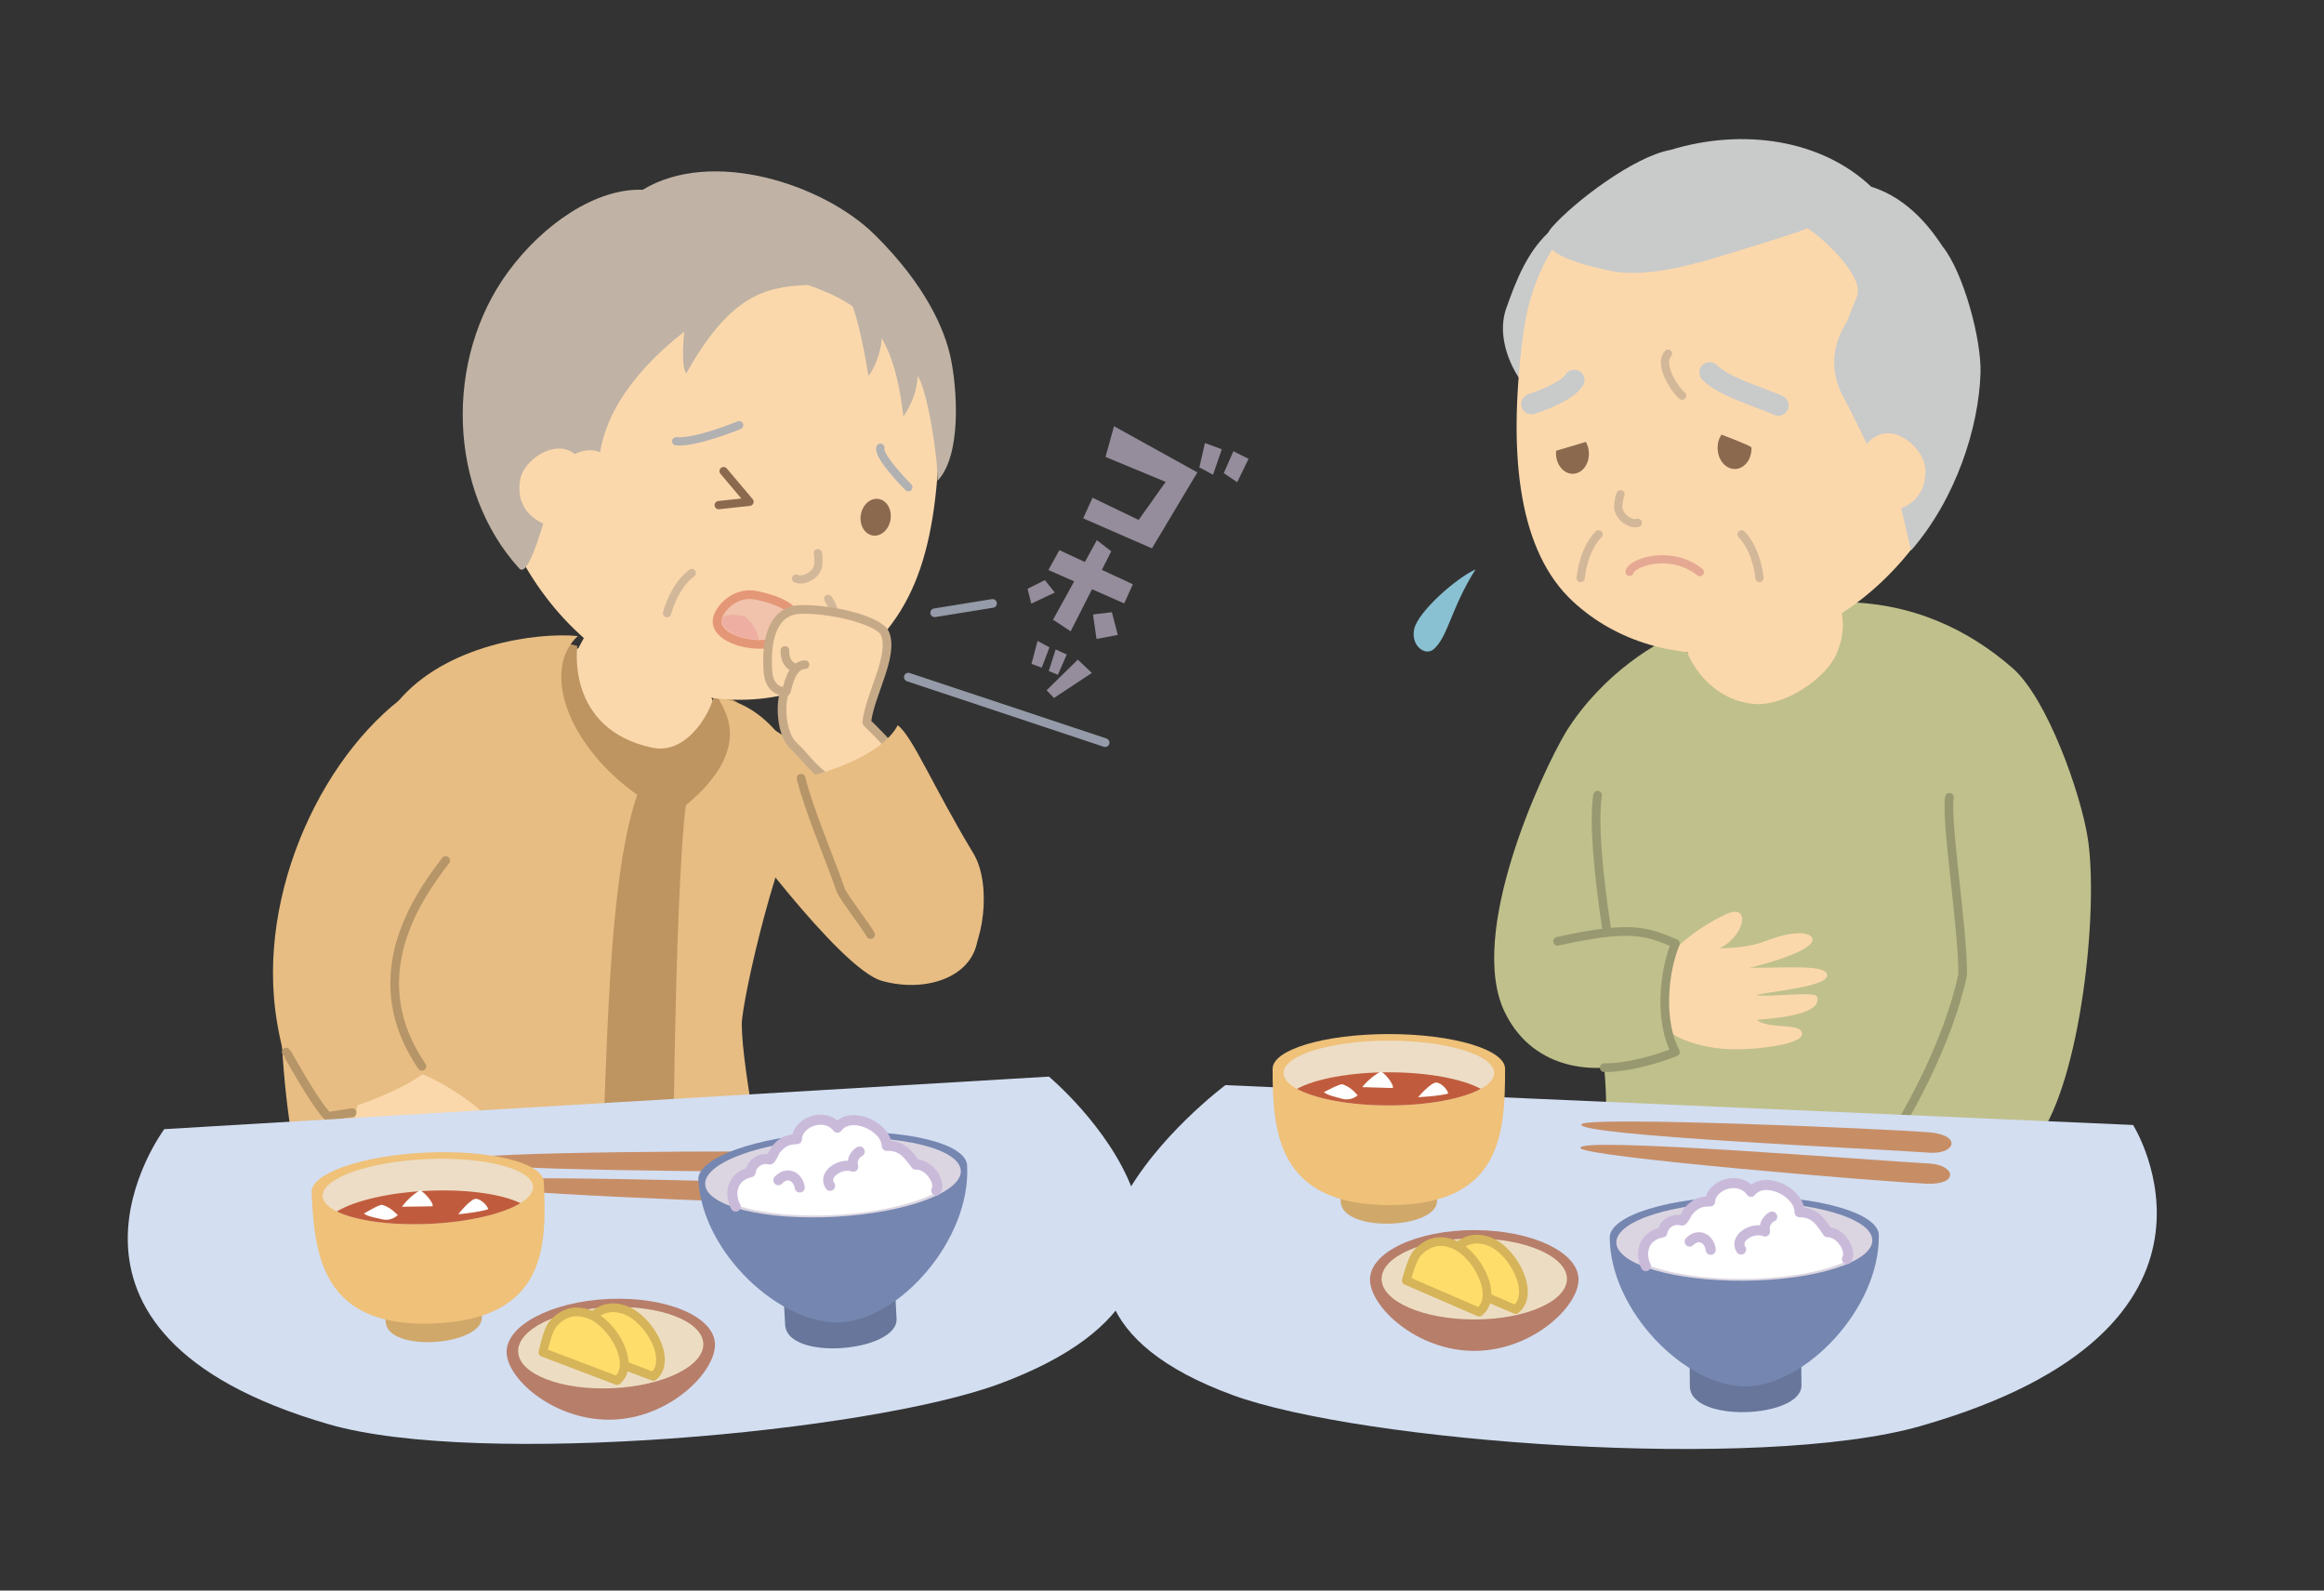 <?xml version="1.0" encoding="UTF-8"?><svg id="_レイヤー_1" xmlns="http://www.w3.org/2000/svg" viewBox="0 0 534.91 365.99"><rect x="0" y="0" width="534.91" height="365.99" fill="#333333" stroke="none"/><defs><style>.cls-1{fill:#acadae;}.cls-2,.cls-3,.cls-4,.cls-5,.cls-6,.cls-7,.cls-8,.cls-9,.cls-10,.cls-11,.cls-12,.cls-13,.cls-14,.cls-15,.cls-16{stroke-linecap:round;stroke-linejoin:round;}.cls-2,.cls-3,.cls-5,.cls-6,.cls-8,.cls-9,.cls-13,.cls-14{stroke-width:2px;}.cls-2,.cls-5{stroke:#c6aa88;}.cls-2,.cls-17{fill:#fbd8ac;}.cls-18{fill:#d3def1;}.cls-3{stroke:#b69568;}.cls-3,.cls-4,.cls-5,.cls-7,.cls-9,.cls-10,.cls-12,.cls-14,.cls-15,.cls-16{fill:none;}.cls-4,.cls-11{stroke:#cabada;stroke-width:2.32px;}.cls-19{fill:#be9461;}.cls-6{fill:#f1c3ac;stroke:#e49776;}.cls-20{fill:#c05c3d;}.cls-21{fill:#e7bd83;}.cls-22{fill:#dbd5e1;}.cls-23{fill:#4c4948;}.cls-7{stroke:#e5a993;}.cls-7,.cls-12,.cls-15{stroke-width:1.9px;}.cls-24{fill:#efc179;}.cls-8,.cls-9{stroke:#989970;}.cls-8,.cls-25{fill:#c0c08c;}.cls-26,.cls-13{fill:#fedd6b;}.cls-27{fill:#d0a86a;}.cls-10{stroke:#c9caca;stroke-width:4.75px;}.cls-11,.cls-28{fill:#fff;}.cls-12{stroke:#d3b799;}.cls-29{fill:#c9caca;}.cls-30{fill:#b77e6a;}.cls-31{fill:#c0b3a5;}.cls-13{stroke:#d6b459;}.cls-32{fill:#edddc6;}.cls-33{fill:#958d9b;}.cls-34{fill:#ecddc2;}.cls-35{fill:#7586b0;}.cls-36{fill:#89c1d3;}.cls-37{fill:#8b694f;}.cls-14{stroke:#959ba9;}.cls-15{stroke:#b1b1b2;}.cls-16{stroke:#8b694f;stroke-width:1.9px;}.cls-38{fill:#67769a;}.cls-39{fill:#eeafa2;}.cls-40{fill:#c78e66;}</style></defs><path class="cls-21" d="M167.75,187.98s25.39,34.99,35.27,37.73,20.43-.69,21.91-9.09-43.7-49.48-49.27-49.77-7.92,21.12-7.92,21.12Z"/><path class="cls-17" d="M428.9,180.84c1.54-.91-.31-33.84.89-36.13-11.12-10.67-31.91-3-39.51.15-1.53.64-8.76,35.12-7.85,36.61,2.94.72,44.09.78,46.47-.64Z"/><path class="cls-23" d="M377.76,179.8h4.68s-6.16-.2-6.16-2.14c0-2.77-4.69-2.77-4.68,0,0,1.93,6.16,2.13,6.16,2.13Z"/><path class="cls-1" d="M384.48,179.53h3.91s-6.16-1.95-6.16-3.79c0-1.83-3.91-1.83-3.91,0,0,1.83,6.16,3.78,6.16,3.78Z"/><path class="cls-25" d="M480.52,192.77c-1.61-10.26-9.33-32.1-17.3-39.05-10.13-8.83-23.12-15.18-39.78-15.19.51,2.5,1.65,6.43-.75,11.96-2.41,5.54-11.7,11.92-18.6,11.51-10.91-.65-17.18-11.67-16.6-16.51-5.4,1.64-18.47,9.25-27.03,22.88-5.63,9.44-22.85,46.44-14.13,64.5,7.13,14.77,22.75,12.75,22.92,12.79,1.27,15.4-.69,13.32-.53,24.66,17.99,7.75,79.19,19.17,98.2,7.18,0-7,2.02-4.35,2.15-15.6,9.84-13.41,14.05-52.62,11.45-69.15Z"/><path class="cls-9" d="M438.51,256.82s9.93-16.7,13.24-32.6c0-11.21-3.91-34.9-3.06-40.75"/><path class="cls-9" d="M367.72,182.97c-.94,6.27.12,17.73,2.04,30.56"/><path class="cls-29" d="M346.66,71.03c-3.38,9.66,5.6,23.09,13.54,23.82,7.52.69,38.4-49.77,17.77-48.83-21.28.97-26.52,11.32-31.31,25.01Z"/><path class="cls-17" d="M361.96,138.33c-11.99-11.2-15.12-32.28-11.42-61.03,3.24-25.22,20.02-36.16,36.47-39.91,11.91-2.71,33.74,1.58,43.92,7.69,20.29,12.18,26.43,57.12,11.25,78.35-22.58,31.58-60.09,33.7-80.22,14.9Z"/><path class="cls-12" d="M376.98,120.31c-1.84.53-4.83-1.7-4.51-4.16.15-1.12.25-1.84.52-2.42"/><path class="cls-10" d="M393.5,85.72c3.28,3.31,11.37,5.58,15.82,7.58"/><path class="cls-10" d="M362.33,87.46c-1.81,2.99-9.83,5.51-9.83,5.51"/><path class="cls-12" d="M400.86,122.95c2.47,2.57,3.72,6.54,4.12,10.05"/><path class="cls-12" d="M367.93,122.95c-2.47,2.57-3.72,6.54-4.12,10.05"/><path class="cls-37" d="M403.14,102.98c.02.48-.03.96-.12,1.41-.42,1.99-1.86,3.47-3.62,3.53-2.16.07-3.98-2.03-4.06-4.68-.04-1.23.3-2.36.89-3.23,0,0,6.91,2.58,6.92,2.98Z"/><path class="cls-37" d="M365.01,101.69c.42.72.68,1.6.71,2.55.08,2.57-1.55,4.72-3.64,4.78-2.09.07-3.86-1.97-3.94-4.54,0-.26,0-.51.03-.76l6.83-2.03Z"/><path class="cls-7" d="M391.25,131.64c-6.83-5.42-15.85-2.09-16.18-.05"/><path class="cls-12" d="M383.91,81.39c-2.08,2.3,1.06,7.68,3.26,9.66"/><path class="cls-17" d="M397.51,210.27c-6.37,2.81-22.23,12.71-15.5,24.97,1.34,2.44,6.99,5.52,14.97,6.12,5.82.44,18.11-.88,17.79-3.54-.31-2.66-7.45-.8-10.42-3.15,7.08-.54,15.06-1.72,13.87-5.33-.46-1.41-12.1.33-14.05-.43,5.82-1.07,16.52-2.06,16.38-4.51-.13-2.46-8.11-1.71-17.83-1.71,7.03-1.7,15.2-4.55,14.43-6.79-.45-1.3-3.92-2-10.83.66-3.68,1.42-7.92,1.58-10.51,1.69,5.95-3.09,7.1-10.36,1.69-7.98Z"/><path class="cls-29" d="M357.24,52.26c4.98-5.69,18.72-16.2,27.23-17.76,16.82-5.13,34.83-2.34,46.23,8.47,8.9,2.74,14.22,10.39,16.44,13.77,4.75,5.89,8.96,21.3,8.71,29.14-.38,12.34-5.58,28.84-15.96,40.76-.25-.5-1.2-5.29-2.29-9.67,3.07-1.23,5.76-3.94,5.56-8.97-.18-4.47-6.42-10.28-11.26-7.66-1.04.56-1.74,1.17-2.22,1.84-1.48-3.23-3.62-7.34-3.8-7.77-.92-2.13-3.98-5.97-3.7-11.75.17-3.41,1.45-6.4,3.12-8.95.32-1.41,2.09-5.06,2.27-6.06.95-5.16-9.6-14.16-11.68-15.17.55.27-12.57,4.23-13.99,4.67-9.43,2.93-22.05,7.13-31.38,5.14-9.68-2.06-17.76-4.92-13.29-10.02Z"/><path class="cls-8" d="M358.51,216.59c16.3-3.56,19.99-2.55,27.12.51-2.9,7.08-3.63,18.15,0,24.96,0,0-8.75,3.62-16.39,3.62"/><path class="cls-18" d="M442.08,328.13c-37.18,10.62-128.91,3.7-158.4-7.13-65.19-23.94-1.63-71.31-1.63-71.31l208.92,9.17s29.54,46.86-48.9,69.27Z"/><path class="cls-40" d="M363.81,264.21c1.3,2.06,69.25,7.7,79.6,8.16,7.67.33,6.68-4.35.55-4.65-10.72-.52-81.97-6.36-80.16-3.51Z"/><path class="cls-40" d="M364.01,258.68c1.56-1.88,69.69,1.03,80.01,1.87,7.65.63,6.07,5.15-.05,4.68-10.69-.82-82.13-3.95-79.96-6.55Z"/><path class="cls-27" d="M330.76,276.33c0,6.57-22.19,7.4-22.19,0v-8.22h22.19v8.22Z"/><path class="cls-24" d="M292.91,245.92c0,14.69,1.14,31.38,26.98,31.38s26.53-16.69,26.53-31.38c0-4.41-11.98-7.98-26.75-7.98s-26.75,3.57-26.75,7.98Z"/><ellipse class="cls-32" cx="319.67" cy="246.91" rx="24.24" ry="7.45"/><path class="cls-20" d="M298.52,250.55c4.15,2.27,12.06,3.81,21.15,3.81s17-1.54,21.15-3.81c-4.15-2.27-12.06-3.81-21.15-3.81s-17,1.54-21.15,3.81Z"/><path class="cls-28" d="M317.8,246.6c-1.62.79-3.41,2.43-4.25,3.55l7.05.21c.24-1.03-2.21-3.79-2.8-3.76Z"/><path class="cls-28" d="M330.7,249.1c-1.26-.21-4.3,3.37-4.3,3.37-.3,0,4.63-.2,6.93-.84-.06-.72-1.37-2.32-2.63-2.53Z"/><path class="cls-28" d="M308.79,252.8c1.47.45,2.76-.02,3.71-.76-.96-1.11-2.08-2.08-3.47-2.53-.67-.22-4.28,1.84-4.33,1.79.99.81,2.88,1.13,4.1,1.5Z"/><path class="cls-38" d="M414.64,318.75c.07,7.61-25.61,8.79-25.69.22l-.08-9.51,25.69-.22s.02,1.9.08,9.51Z"/><path class="cls-35" d="M370.51,284.78c.15,17.01,17.57,34.35,31.27,34.23,13.7-.12,30.82-17.76,30.67-34.77-.04-5.1-13.95-9.11-31.05-8.96-17.11.15-30.94,4.4-30.89,9.5Z"/><path class="cls-22" d="M372.03,285.9c.04,5,13.27,8.94,29.54,8.8,16.27-.14,29.42-4.31,29.38-9.31-.04-5-13.27-8.94-29.54-8.8-16.27.14-29.43,4.31-29.38,9.31Z"/><path class="cls-28" d="M377.04,290.08c4.83,2.59,14.01,4.29,24.52,4.2,10.52-.09,19.66-1.95,24.45-4.63-4.83-2.59-14.01-4.29-24.52-4.2-10.52.09-19.66,1.95-24.45,4.63Z"/><path class="cls-11" d="M425.11,289.72c1.17-2.02-1.5-6.26-4.45-6.18-1.65-2.45-2.9-4.56-6.46-4.61.05-4.58-8.07-8.58-11.17-4.69-2.68-3.84-9.16-1.69-9.42,2.22-2.19-.08-3.59.59-5.01,2.25-.31.37-1.14,2.24-1.47,2.15-2.37-.67-4.28,1.04-4.51,2.73-4.34.76-5.24,4.7-3.79,7.75"/><path class="cls-4" d="M407.91,279.98c.18-.3-2.16.98-1.66,3.39-2.9-1.18-7.22,1.51-5.51,4.15"/><path class="cls-4" d="M388.91,285.69c2.06-2.07,4.57-.68,4.84,1.89"/><path class="cls-30" d="M315.33,294.42c0,6.28,10.75,16.42,24,16.42s24-10.14,24-16.42-10.75-11.37-24-11.37-24,5.09-24,11.37Z"/><ellipse class="cls-34" cx="339.33" cy="294.28" rx="21.33" ry="9.33"/><path class="cls-13" d="M343,285.76c-3.12-1.27-5.91-.69-8.39,1.94-1.1,1.17-2.2,5.03-2.55,6.38l16.77,7.26c4.67-3.64-.52-13.42-5.82-15.58Z"/><path class="cls-26" d="M326.82,293.69l-.16-.07c-.01.55.05.48.16.07Z"/><path class="cls-13" d="M334.62,286.34c-3.12-1.27-5.91-.69-8.39,1.94-1.1,1.17-2.2,5.03-2.55,6.38l16.77,7.26c4.67-3.64-.52-13.42-5.82-15.58Z"/><path class="cls-36" d="M339.63,131.01c-4.51,2.05-13.17,9.69-14.11,13.67-.9,3.82,2.5,6.44,4.51,4.67,3.27-2.88,4.07-9.68,9.6-18.34Z"/><path class="cls-17" d="M156.9,174.17c1.71-.55,10.15-8.52,6.65-13.94-.1-9.27-12.34-8.91-18.8-9.69-3.92-.47-8.69-2-18.31-.92-1.65.18.22,9.11.76,10.77,8.79,26.65,27.06,14.62,29.7,13.78Z"/><polygon class="cls-17" points="150.69 164.78 129.08 156.64 137.79 140.49 154.81 146.9 150.69 164.78"/><path class="cls-19" d="M179.97,196.98s-1.82-6.14,5.48-14.04c-3-11.09-11.71-20.16-20.91-24.11-.25,4.05-6,15.01-14.43,13.21-19.89-4.24-17.27-23.19-17.22-23.4-4.39-1.55-28-3.52-44.14,16.33-11.46,14.74-11.81,29.69-3.26,32.96-1.61,10.31-4.83,23.05-7.17,29.29-7.09,18.89,26.81,51.33,26.81,51.33,10.38,4.71,49.67,5.6,55.39-9.14,3.36-24.8,8.78-50.84,19.45-72.43Z"/><path class="cls-21" d="M186.28,184.35c-1.54-10.19-10.11-22.66-20.89-23.68.27,1.55,9.17,10.82-7.54,24.63-2.81,22.69-3.05,98.85-3.05,98.85,5.24,3.01,14.13-4.42,22.08-8.4,0,0-6.08-29.31-6.15-39.98-.04-5.51,8.95-44.92,15.55-51.43Z"/><path class="cls-21" d="M91.59,161.44c10.89-13.06,31.78-16,41.41-15.09-8.35,7.67-2.63,24.95,13.68,36.55-9.16,25.91-6.26,93.11-10.14,106.64-11.86,11-53.04,3.78-62.08-1.6-9.39-18.99-12.67-65.86-7.09-79.38,1.52-10.32,17.97-38.7,24.21-47.13Z"/><path class="cls-17" d="M111.91,256.83c-4.68-5.15-25.6-18.58-28.59-6.81-1.86,7.3-2.94,12.45-1.26,16.9,2.23,5.88,8.75,8.37,13.89,8.09,3.37-.18,7.63-.93,10.33-3.04,5.06-3.94-.9-9.43-2.33-14.04,2.33,2.04,12.71,4.12,7.96-1.11Z"/><path class="cls-21" d="M100.11,155.81l11.91,27.51c-23.25,27.93-13.77,50.95-14.14,63.42-9.14,6.85-25.7,10.48-25.7,10.48-5.64-6.75-8.46-19.31-9.13-27.79-2.4-29.99,15.19-62.56,37.07-73.61Z"/><path class="cls-3" d="M97.1,245.36c-13.5-19.81-2.08-37.58,5.48-47.36"/><path class="cls-17" d="M195.11,153.36c16.62-11.81,21-29.36,21.22-58.35.17-22.52-16.92-31.63-32.54-38.01-11.31-4.62-22.6-2.78-33.65,1.59-22.01,8.71-43.26,43.58-31.75,67,17.13,34.84,54.27,43.74,76.72,27.78Z"/><polyline class="cls-16" points="166.55 108.4 172.51 115.46 165.42 116.23"/><path class="cls-6" d="M182.78,144.76c-3.11,5.84-16.94,3.7-17.72-1.34-.4-2.63,3.79-7.49,8.92-6.46,3.47.7,11.45,2.83,8.8,7.8Z"/><path class="cls-39" d="M174.62,147.32c-.02-.22-3.95-.12-5.95-1.51-1.99-1.38-3.11-2.21-2.3-3.72.6-1.11,4.81-.48,5.14-.19,1.62,1.43,2.95,3.23,3.11,5.42Z"/><path class="cls-12" d="M183.23,133.13c1.73.82,5.04-.89,5.13-3.37.04-1.13.05-1.86-.12-2.47"/><path class="cls-15" d="M170.13,97.84s-10.12,4.16-14.49,3.69"/><path class="cls-15" d="M202.63,103.02c-.63,2.01,6.44,9.09,6.44,9.09"/><path class="cls-31" d="M201.25,53.94c-11.67-11.5-37.32-19.97-53.33-10.27-10.6-.41-22.76,7.73-30.94,18.84-14.73,20-13.96,50.19,2.53,68.29,3.01,3.31,8.4-22.46,9.78-24,1.9-2.12,5.37-4.13,8.85-2.75,2.08-13.21,13.89-23.48,19.38-27.73-.4,3.32-.57,8.33.42,9.6,9.69-17.1,17.3-20.05,28.05-20.32,13.71,4.76,19.67,10.86,21.94,30.25,1.82-2.68,3.13-5.78,3.29-9.32,2.27,3.27,4.69,18.91,4.57,24.1,5.65-5.92,4.51-21.47,2.98-28.52-1.33-6.1-5.53-16.36-17.51-28.17Z"/><path class="cls-17" d="M119.78,110.16c-1.42,7.19,3.98,10.47,8.15,11.19,4.17.72,5.14-3.2,5.9-7.62.75-4.41,1.63-6.84-1.75-9.4-4.38-3.33-11.43,1.44-12.3,5.84Z"/><path class="cls-12" d="M159.23,131.85c-2.85,2.13-4.74,5.85-5.7,9.24"/><path class="cls-12" d="M190.61,137.81c2.05,2.91,1.9,5.94,1.76,9.47"/><path class="cls-31" d="M193.45,64.83c3.54,4.33,5.57,16.3,6.42,21.68,2.16-2.59,4.97-10.61,1.53-15.24"/><path class="cls-37" d="M204.97,119.56c-.37,2.32-2.2,3.96-4.09,3.66-1.89-.3-3.12-2.43-2.75-4.75.37-2.32,2.2-3.96,4.09-3.66,1.89.3,3.12,2.43,2.75,4.75Z"/><path class="cls-3" d="M65.89,242.09c.24.14,6.02,11.06,9.55,14.81l5.61-.88"/><path class="cls-18" d="M75.72,327.74c34.57,9.99,124.36,1.81,154.4-9.35,66.41-24.65,11.31-70.66,11.31-70.66l-203.62,12.09s-35.01,46.85,37.91,67.92Z"/><path class="cls-40" d="M106.32,272.4c1.4,2,69.53,4.56,79.89,4.55,7.67-.01,6.48-4.65.34-4.67-10.73-.04-82.17-2.65-80.23.12Z"/><path class="cls-40" d="M106.28,266.87c1.47-1.95,69.66-2.13,80.01-1.75,7.67.28,6.3,4.87.16,4.68-10.72-.34-82.22-.23-80.17-2.93Z"/><path class="cls-27" d="M110.91,303.05c.3,6.57-21.83,8.39-22.16,1l-.37-8.21,22.16-1,.37,8.21Z"/><path class="cls-24" d="M71.72,274.39c.66,14.68,2.55,31.3,28.37,30.13s25.75-17.87,25.08-32.55c-.2-4.4-12.33-7.43-27.09-6.76-14.76.67-26.56,4.78-26.36,9.18Z"/><ellipse class="cls-32" cx="98.49" cy="274.16" rx="24.24" ry="7.45" transform="translate(-12.3 4.73) rotate(-2.59)"/><path class="cls-20" d="M77.53,278.76c4.25,2.08,12.22,3.26,21.3,2.85,9.08-.41,16.91-2.3,20.96-4.76-4.25-2.08-12.22-3.26-21.3-2.85s-16.91,2.3-20.96,4.76Z"/><path class="cls-28" d="M96.61,273.94c-1.59.87-3.29,2.58-4.08,3.74l7.06-.11c.19-1.04-2.38-3.69-2.97-3.63Z"/><path class="cls-28" d="M109.62,275.85c-1.27-.15-4.14,3.56-4.14,3.56-.3.02,4.61-.41,6.88-1.16-.09-.71-1.47-2.25-2.74-2.4Z"/><path class="cls-28" d="M87.89,280.55c1.49.38,2.76-.15,3.67-.93-1.01-1.06-2.17-1.98-3.58-2.37-.68-.19-4.19,2.03-4.25,1.98,1.02.77,2.93,1,4.16,1.31Z"/><path class="cls-38" d="M206.36,303.43c.41,7.6-25.19,9.94-25.65,1.39l-.51-9.5,25.65-1.39s.1,1.9.51,9.5Z"/><path class="cls-35" d="M160.74,271.48c.92,16.99,19.11,33.52,32.79,32.79,13.68-.74,29.98-19.14,29.07-36.12-.27-5.09-14.34-8.47-31.43-7.55-17.08.92-30.71,5.8-30.43,10.89Z"/><path class="cls-22" d="M162.31,272.54c.27,4.99,13.66,8.33,29.91,7.45,16.25-.88,29.2-5.64,28.93-10.63-.27-4.99-13.66-8.33-29.91-7.45-16.25.88-29.2,5.64-28.93,10.63Z"/><path class="cls-28" d="M167.5,276.48c4.94,2.37,14.19,3.65,24.69,3.09,10.5-.57,19.55-2.84,24.21-5.73-4.94-2.37-14.19-3.65-24.69-3.09-10.5.57-19.55,2.84-24.21,5.73Z"/><path class="cls-11" d="M215.5,273.95c1.08-2.07-1.78-6.18-4.73-5.97-1.76-2.37-3.11-4.42-6.66-4.32-.16-4.58-8.45-8.2-11.37-4.18-2.86-3.71-9.23-1.28-9.31,2.64-2.19.02-3.56.75-4.91,2.47-.3.38-1.04,2.29-1.37,2.21-2.4-.56-4.23,1.23-4.38,2.93-4.3.96-5.02,4.93-3.44,7.91"/><path class="cls-4" d="M197.88,265c.16-.31-2.12,1.08-1.5,3.46-2.95-1.05-7.15,1.83-5.32,4.39"/><path class="cls-4" d="M179.16,271.57c1.96-2.16,4.53-.88,4.92,1.67"/><path class="cls-30" d="M116.61,311.33c.28,6.27,11.48,15.92,24.72,15.32,13.24-.6,23.52-11.22,23.23-17.49s-11.25-10.87-24.49-10.27-23.75,6.17-23.46,12.44Z"/><ellipse class="cls-34" cx="140.58" cy="310.11" rx="21.33" ry="9.33" transform="translate(-13.88 6.67) rotate(-2.59)"/><path class="cls-13" d="M143.86,301.43c-3.18-1.13-5.93-.42-8.29,2.31-1.05,1.22-1.97,5.12-2.26,6.49l17.08,6.5c4.5-3.84-1.13-13.38-6.52-15.3Z"/><path class="cls-26" d="M128.05,310.08l-.16-.06c.01.55.07.48.16.06Z"/><path class="cls-13" d="M135.51,302.39c-3.18-1.13-5.93-.42-8.29,2.31-1.05,1.22-1.97,5.12-2.26,6.49l17.08,6.49c4.5-3.84-1.13-13.38-6.52-15.3Z"/><line class="cls-14" x1="215.13" y1="141" x2="228.44" y2="138.85"/><line class="cls-14" x1="209.07" y1="155.81" x2="254.36" y2="170.88"/><polygon class="cls-33" points="256.41 98.07 275.59 108.7 265.14 126.18 249.31 119.27 251.47 114.53 262.08 119.64 268.3 110.88 254.45 105.14 256.41 98.07"/><polygon class="cls-33" points="277.34 101.95 281.22 103.38 279.2 109.24 276.05 107.55 277.34 101.95"/><polygon class="cls-33" points="287.38 105.58 283.89 103.83 281.67 108.88 284.76 110.95 287.38 105.58"/><polygon class="cls-33" points="243.83 126.59 241.31 131.16 258.76 138.85 260.75 134.44 243.83 126.59"/><polygon class="cls-33" points="255.78 126.85 252.46 124.3 242.38 142.59 246.43 145.27 255.78 126.85"/><polygon class="cls-33" points="255.92 140.87 251.58 141.39 252.38 147.02 257.28 146.1 255.92 140.87"/><polygon class="cls-33" points="240.5 133.49 242.78 136.34 237.37 138.9 236.51 135.48 240.5 133.49"/><polygon class="cls-33" points="238.81 147.48 241.56 148.95 239.77 153.64 237.42 152.75 238.81 147.48"/><polygon class="cls-33" points="245.53 150.61 242.98 149.43 241.39 154.41 243.49 155.27 245.53 150.61"/><polygon class="cls-33" points="248.08 151.79 251.31 154.84 242.59 160.61 240.89 158.83 248.08 151.79"/><path class="cls-2" d="M184.46,140.23c-6.43.07-8.25,6.67-7.71,14.18,0,0,.04,4.79,4.18,4.69-1.16.2-1.81,9.11,1.69,12.45,2.62,2.51,3.72,4.34,6.31,6.47,2.01,1.65,1.52,1.54,2.69,3.96,1.51,3.12,3.09,6.53,5.17,9.47,4.53-1.29,11.54-8.49,16.5-9.5-4.24-6.42-13.8-15.71-13.8-15.71.65-6.29,6.39-15.5,4.18-20.52-1.2-2.74-11.23-5.57-19.2-5.49Z"/><path class="cls-5" d="M180.94,159.1c.47-1.1,1.07-6.03,4.35-6.16"/><path class="cls-5" d="M180.67,149.68c-.12,2.36,1.06,3.51,2.35,4.09"/><path class="cls-21" d="M221.6,222.46c4.78-4.39,6.78-18.89,2.46-26.06-9.39-15.58-13.94-26.81-17.42-29.53-3.6,6.84-16.47,11.06-22.25,12.2,1.74,7.13,6.51,18.24,9.18,25.89,4.55,10.72,14.29,27.98,28.04,17.5Z"/><path class="cls-3" d="M184.38,179.06c1.74,7.13,6.51,18.24,9.18,25.89.66,1.56,6.07,8.62,6.82,10.11"/></svg>